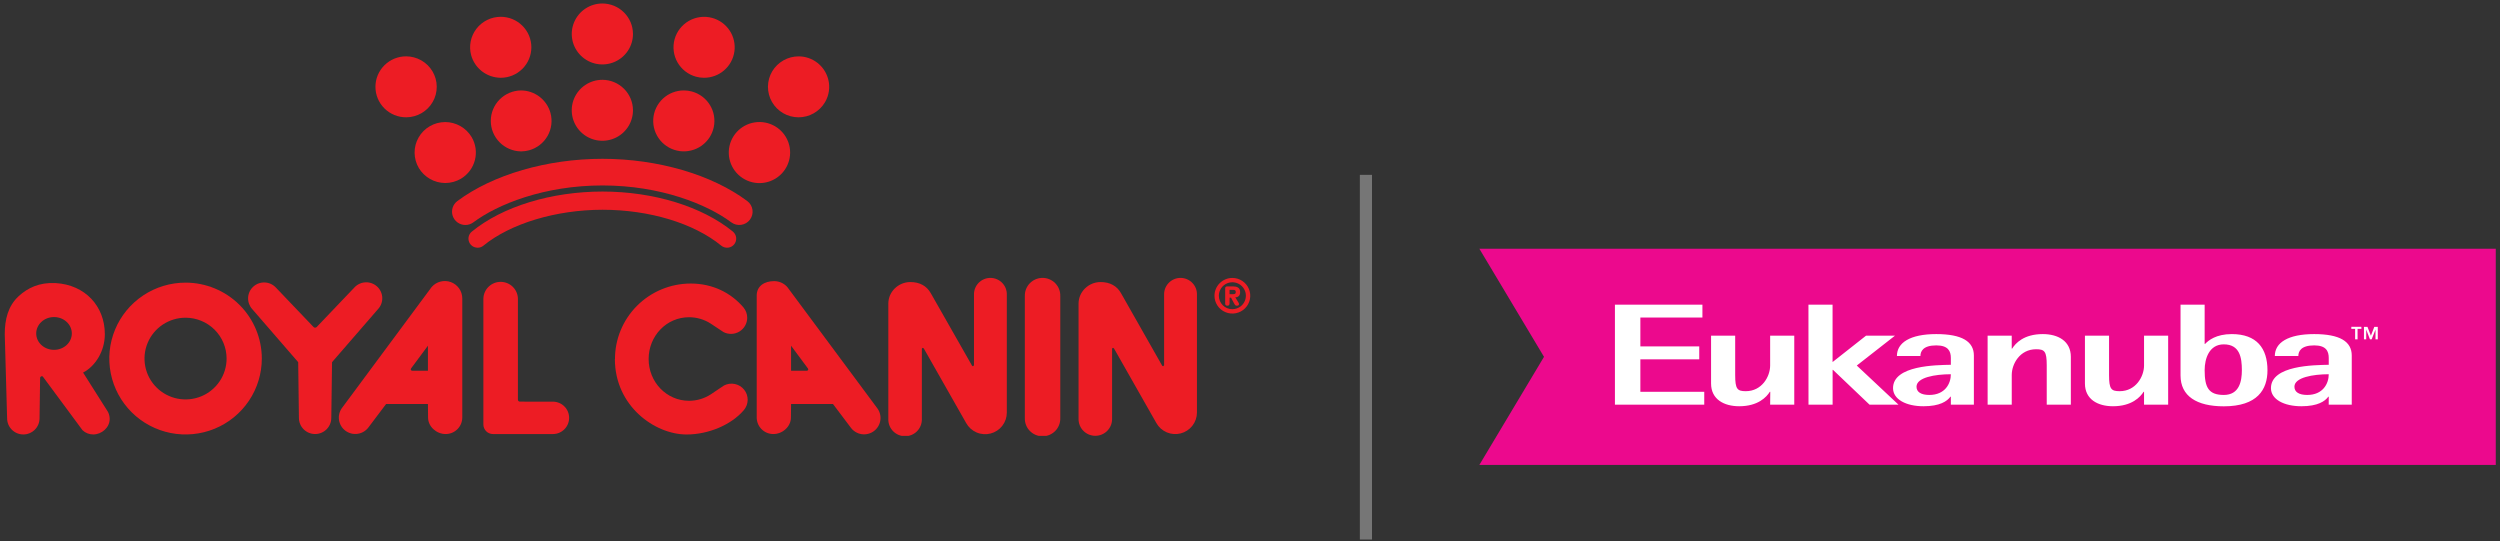 <svg width="411" height="89" viewBox="0 0 411 89" fill="none" xmlns="http://www.w3.org/2000/svg">
<rect x="0" y="0" width="411" height="89" fill="#333333" stroke="none"/>
<g clip-path="url(#clip0)">
<path d="M76.509 36.987C76.048 36.987 75.598 36.843 75.225 36.575C74.85 36.306 74.571 35.928 74.425 35.492C74.279 35.057 74.275 34.587 74.413 34.149C74.55 33.711 74.823 33.327 75.192 33.052C81.021 28.711 89.939 26.109 99.051 26.109C108.126 26.109 117.024 28.704 122.848 33.052C123.079 33.224 123.274 33.44 123.421 33.686C123.568 33.933 123.665 34.206 123.706 34.49C123.747 34.774 123.731 35.063 123.66 35.341C123.589 35.619 123.464 35.88 123.291 36.11C123.118 36.34 122.902 36.533 122.654 36.68C122.407 36.826 122.132 36.923 121.847 36.964C121.562 37.005 121.271 36.989 120.992 36.918C120.713 36.847 120.45 36.722 120.22 36.551C116.287 33.618 108.661 30.488 99.051 30.488C89.397 30.488 81.758 33.618 77.822 36.551C77.444 36.835 76.983 36.988 76.509 36.987" fill="#ED1C24"/>
<path d="M78.521 40.72C78.211 40.723 77.908 40.629 77.654 40.452C77.399 40.276 77.207 40.025 77.102 39.734C76.997 39.443 76.986 39.127 77.07 38.83C77.154 38.533 77.328 38.269 77.57 38.075C82.61 33.948 90.641 31.49 99.061 31.49C107.44 31.49 115.448 33.95 120.484 38.073C120.636 38.198 120.763 38.351 120.856 38.524C120.949 38.697 121.007 38.887 121.027 39.082C121.046 39.278 121.027 39.475 120.97 39.663C120.913 39.851 120.819 40.026 120.694 40.178C120.569 40.33 120.416 40.456 120.242 40.549C120.068 40.641 119.877 40.699 119.681 40.719C119.485 40.738 119.287 40.719 119.098 40.662C118.909 40.605 118.733 40.512 118.58 40.388C114.057 36.693 106.76 34.484 99.056 34.484C91.428 34.484 83.922 36.746 79.471 40.389C79.202 40.61 78.865 40.73 78.516 40.728" fill="#ED1C24"/>
<path d="M66.76 9.265C65.426 9.264 64.145 9.79 63.201 10.729C62.256 11.667 61.724 12.94 61.723 14.269C61.721 15.598 62.25 16.872 63.192 17.813C64.135 18.753 65.414 19.283 66.749 19.284H66.782C67.668 19.282 68.539 19.046 69.304 18.601C70.07 18.157 70.704 17.518 71.142 16.751C71.581 15.984 71.807 15.115 71.8 14.233C71.793 13.35 71.551 12.485 71.1 11.726C70.652 10.976 70.016 10.354 69.254 9.922C68.493 9.491 67.632 9.263 66.755 9.262" fill="#ED1C24"/>
<path d="M99.029 13.121C98.033 13.12 97.06 13.414 96.232 13.965C95.404 14.515 94.759 15.298 94.377 16.213C93.996 17.129 93.896 18.137 94.091 19.109C94.285 20.081 94.764 20.974 95.468 21.675C96.172 22.376 97.069 22.853 98.046 23.047C99.022 23.24 100.035 23.14 100.954 22.761C101.874 22.381 102.66 21.739 103.213 20.915C103.766 20.09 104.061 19.121 104.061 18.13C104.058 16.802 103.527 15.53 102.584 14.591C101.641 13.652 100.363 13.123 99.029 13.121" fill="#ED1C24"/>
<path d="M99.029 0.574C98.034 0.574 97.061 0.868 96.234 1.419C95.406 1.969 94.761 2.752 94.38 3.667C93.999 4.582 93.9 5.59 94.094 6.562C94.288 7.533 94.768 8.426 95.472 9.126C96.176 9.827 97.072 10.304 98.049 10.497C99.025 10.69 100.037 10.591 100.956 10.211C101.875 9.832 102.661 9.189 103.214 8.365C103.767 7.541 104.061 6.573 104.061 5.582C104.058 4.255 103.527 2.982 102.584 2.044C101.641 1.105 100.363 0.577 99.029 0.574" fill="#ED1C24"/>
<path d="M85.642 14.867C84.323 14.887 83.065 15.422 82.138 16.356C81.211 17.291 80.689 18.55 80.686 19.864C80.682 21.177 81.197 22.439 82.119 23.379C83.041 24.318 84.297 24.86 85.616 24.887H85.73C86.15 24.88 86.566 24.821 86.971 24.712C87.608 24.538 88.205 24.241 88.727 23.838C89.249 23.435 89.686 22.933 90.013 22.362C90.341 21.79 90.552 21.16 90.634 20.508C90.717 19.855 90.669 19.193 90.495 18.558C90.202 17.5 89.569 16.566 88.693 15.899C87.817 15.232 86.745 14.87 85.642 14.867" fill="#ED1C24"/>
<path d="M73.177 20.068C72.29 20.071 71.42 20.307 70.654 20.752C69.888 21.197 69.254 21.836 68.816 22.604C68.378 23.371 68.151 24.24 68.159 25.123C68.166 26.006 68.408 26.871 68.859 27.631C69.308 28.374 69.94 28.99 70.696 29.42C71.452 29.85 72.307 30.079 73.177 30.086H73.207C74.107 30.085 74.99 29.844 75.766 29.39C76.913 28.712 77.743 27.609 78.074 26.323C78.405 25.036 78.211 23.672 77.533 22.528C77.084 21.779 76.448 21.158 75.686 20.727C74.924 20.296 74.064 20.068 73.187 20.066" fill="#ED1C24"/>
<path d="M113.744 15.043C113.312 14.925 112.865 14.866 112.416 14.867C111.14 14.867 109.911 15.351 108.98 16.22C108.048 17.088 107.483 18.277 107.398 19.545C107.314 20.813 107.717 22.065 108.525 23.049C109.333 24.032 110.487 24.673 111.752 24.841C113.017 25.009 114.299 24.693 115.339 23.956C116.378 23.218 117.098 22.115 117.351 20.87C117.604 19.625 117.373 18.33 116.703 17.248C116.033 16.166 114.976 15.378 113.744 15.043Z" fill="#ED1C24"/>
<path d="M117.069 2.94C115.783 2.595 114.412 2.77 113.256 3.429C112.1 4.088 111.254 5.176 110.902 6.455C110.551 7.734 110.723 9.1 111.381 10.253C112.039 11.406 113.129 12.252 114.412 12.607C114.845 12.726 115.292 12.787 115.741 12.787C116.961 12.789 118.141 12.35 119.06 11.551C119.98 10.752 120.576 9.647 120.739 8.443C120.901 7.239 120.618 6.017 119.943 5.005C119.269 3.992 118.247 3.259 117.069 2.94" fill="#ED1C24"/>
<path d="M127.429 20.764C126.425 20.171 125.246 19.942 124.092 20.118C122.938 20.293 121.881 20.862 121.101 21.726C120.321 22.591 119.867 23.698 119.815 24.859C119.763 26.02 120.118 27.162 120.818 28.092C121.518 29.022 122.52 29.681 123.654 29.958C124.787 30.234 125.982 30.11 127.035 29.608C128.087 29.105 128.932 28.255 129.425 27.202C129.918 26.148 130.029 24.958 129.739 23.832C129.575 23.195 129.287 22.595 128.891 22.069C128.495 21.542 127.998 21.099 127.429 20.764" fill="#ED1C24"/>
<path d="M136.157 13.031C135.88 11.955 135.251 11.002 134.37 10.32C133.488 9.639 132.404 9.268 131.288 9.267C130.413 9.269 129.554 9.497 128.794 9.928C128.034 10.359 127.4 10.979 126.952 11.727C126.501 12.488 126.259 13.354 126.252 14.237C126.245 15.12 126.473 15.99 126.912 16.757C127.352 17.525 127.987 18.163 128.754 18.608C129.521 19.052 130.392 19.286 131.28 19.287C132.155 19.286 133.015 19.058 133.775 18.627C134.535 18.195 135.17 17.575 135.618 16.826C135.956 16.259 136.178 15.631 136.271 14.979C136.364 14.326 136.325 13.661 136.157 13.023" fill="#ED1C24"/>
<path d="M82.321 12.787C83.656 12.787 84.937 12.259 85.881 11.319C86.826 10.379 87.356 9.104 87.356 7.774C87.356 6.445 86.826 5.17 85.881 4.23C84.937 3.29 83.656 2.762 82.321 2.762C81.547 2.762 80.783 2.94 80.089 3.283C79.395 3.625 78.789 4.121 78.319 4.734C77.849 5.347 77.527 6.059 77.379 6.816C77.23 7.572 77.258 8.353 77.462 9.097C77.758 10.148 78.388 11.076 79.258 11.741C80.128 12.406 81.191 12.772 82.288 12.785L82.321 12.787Z" fill="#ED1C24"/>
<path d="M168.483 68.754C168.473 69.141 168.542 69.526 168.684 69.886C168.826 70.246 169.039 70.574 169.311 70.85C169.582 71.127 169.907 71.347 170.265 71.497C170.623 71.647 171.008 71.725 171.396 71.725C171.785 71.725 172.169 71.647 172.528 71.497C172.886 71.347 173.21 71.127 173.482 70.85C173.753 70.574 173.966 70.246 174.108 69.886C174.251 69.526 174.319 69.141 174.31 68.754V48.656C174.319 48.269 174.251 47.884 174.108 47.524C173.966 47.164 173.753 46.836 173.482 46.559C173.21 46.283 172.886 46.063 172.528 45.913C172.169 45.762 171.785 45.685 171.396 45.685C171.008 45.685 170.623 45.762 170.265 45.913C169.907 46.063 169.582 46.283 169.311 46.559C169.039 46.836 168.826 47.164 168.684 47.524C168.542 47.884 168.473 48.269 168.483 48.656V68.754Z" fill="#ED1C24"/>
<path d="M90.957 66.033C91.654 66.05 92.318 66.338 92.805 66.836C93.293 67.333 93.565 68.001 93.565 68.695C93.565 69.39 93.293 70.058 92.805 70.555C92.318 71.053 91.654 71.341 90.957 71.358H81.052C80.844 71.358 80.638 71.318 80.446 71.239C80.254 71.16 80.079 71.044 79.931 70.898C79.784 70.751 79.668 70.577 79.588 70.386C79.508 70.195 79.468 69.99 79.468 69.782V49.095C79.486 48.358 79.793 47.656 80.323 47.141C80.854 46.625 81.566 46.337 82.307 46.337C83.048 46.337 83.76 46.625 84.29 47.141C84.821 47.656 85.128 48.358 85.146 49.095V65.712C85.146 65.796 85.18 65.876 85.239 65.935C85.299 65.994 85.379 66.028 85.463 66.028L90.957 66.033Z" fill="#ED1C24"/>
<path d="M153.013 48.188C152.349 47.011 151.203 46.369 149.66 46.369C147.692 46.369 146.04 47.958 146.04 49.915V68.969C146.04 69.697 146.33 70.395 146.847 70.91C147.364 71.424 148.066 71.713 148.797 71.713C149.528 71.713 150.229 71.424 150.746 70.91C151.263 70.395 151.553 69.697 151.553 68.969V57.357C151.553 57.313 151.571 57.271 151.602 57.24C151.633 57.209 151.675 57.191 151.719 57.191L151.862 57.271L158.837 69.549C159.22 70.24 159.823 70.784 160.55 71.095C161.278 71.406 162.089 71.468 162.856 71.269C163.622 71.07 164.3 70.623 164.783 69.998C165.266 69.373 165.526 68.605 165.521 67.817V48.442C165.53 48.084 165.467 47.727 165.336 47.393C165.204 47.059 165.006 46.755 164.755 46.499C164.503 46.242 164.203 46.038 163.871 45.899C163.539 45.759 163.182 45.688 162.822 45.688C162.462 45.688 162.105 45.759 161.773 45.899C161.441 46.038 161.141 46.242 160.889 46.499C160.638 46.755 160.44 47.059 160.308 47.393C160.177 47.727 160.114 48.084 160.123 48.442V60.055L159.957 60.22L159.817 60.141L153.013 48.188Z" fill="#ED1C24"/>
<path d="M184.287 48.188C183.623 47.011 182.477 46.369 180.934 46.369C178.966 46.369 177.314 47.958 177.314 49.915V68.969C177.332 69.685 177.63 70.366 178.145 70.866C178.66 71.366 179.35 71.646 180.07 71.646C180.789 71.646 181.48 71.366 181.995 70.866C182.51 70.366 182.808 69.685 182.826 68.969V57.357C182.826 57.313 182.843 57.271 182.874 57.24C182.906 57.209 182.948 57.191 182.992 57.191L183.131 57.271L190.106 69.549C190.492 70.234 191.094 70.772 191.819 71.079C192.545 71.386 193.352 71.446 194.115 71.248C194.877 71.05 195.552 70.606 196.035 69.985C196.517 69.364 196.778 68.602 196.779 67.817V48.442C196.788 48.084 196.725 47.727 196.593 47.393C196.461 47.059 196.264 46.755 196.012 46.499C195.761 46.242 195.46 46.038 195.128 45.899C194.796 45.759 194.44 45.688 194.079 45.688C193.719 45.688 193.363 45.759 193.031 45.899C192.699 46.038 192.398 46.242 192.147 46.499C191.895 46.755 191.698 47.059 191.566 47.393C191.434 47.727 191.371 48.084 191.38 48.442V60.055L191.214 60.22L191.074 60.141L184.287 48.188Z" fill="#ED1C24"/>
<path d="M51.807 53.867C51.857 53.867 51.905 53.857 51.95 53.837C51.995 53.818 52.036 53.79 52.07 53.754L58.282 47.244C58.761 46.735 59.422 46.436 60.121 46.413C60.821 46.39 61.501 46.645 62.012 47.121C62.523 47.597 62.822 48.255 62.846 48.951C62.869 49.648 62.613 50.324 62.135 50.833L54.587 59.542L54.466 68.704C54.466 69.407 54.186 70.082 53.687 70.579C53.187 71.076 52.51 71.355 51.804 71.355C51.098 71.355 50.421 71.076 49.922 70.579C49.422 70.082 49.142 69.407 49.142 68.704L49.024 59.542L41.48 50.833C41.01 50.323 40.761 49.65 40.788 48.959C40.815 48.268 41.114 47.615 41.621 47.143C42.129 46.671 42.803 46.417 43.497 46.437C44.191 46.456 44.85 46.748 45.329 47.249L51.543 53.759C51.577 53.795 51.618 53.823 51.664 53.843C51.709 53.862 51.758 53.872 51.807 53.872" fill="#ED1C24"/>
<path d="M30.507 52.232C29.173 52.231 27.868 52.624 26.758 53.362C25.647 54.1 24.782 55.149 24.271 56.377C23.76 57.604 23.626 58.955 23.886 60.258C24.146 61.562 24.789 62.759 25.733 63.699C26.677 64.638 27.879 65.278 29.189 65.537C30.498 65.796 31.855 65.663 33.088 65.154C34.321 64.645 35.375 63.784 36.116 62.678C36.857 61.573 37.252 60.274 37.252 58.945C37.251 57.165 36.54 55.458 35.276 54.199C34.011 52.94 32.296 52.232 30.507 52.232V52.232ZM43.042 58.945C43.042 61.414 42.307 63.827 40.929 65.879C39.552 67.932 37.594 69.531 35.303 70.476C33.012 71.421 30.491 71.668 28.059 71.186C25.628 70.704 23.394 69.515 21.64 67.77C19.887 66.024 18.694 63.8 18.21 61.379C17.726 58.958 17.975 56.449 18.924 54.168C19.873 51.888 21.48 49.939 23.542 48.568C25.604 47.196 28.028 46.465 30.507 46.465C33.832 46.466 37.02 47.781 39.371 50.122C41.721 52.462 43.042 55.636 43.042 58.945Z" fill="#ED1C24"/>
<path d="M130.052 56.838V60.951H132.642C132.704 60.951 132.763 60.926 132.807 60.883C132.851 60.839 132.876 60.78 132.876 60.718L132.834 60.59L130.052 56.838ZM144.168 67.038C144.393 67.319 144.559 67.643 144.657 67.989C144.754 68.335 144.781 68.697 144.736 69.054C144.69 69.411 144.573 69.755 144.392 70.066C144.211 70.377 143.968 70.648 143.68 70.865C143.391 71.081 143.062 71.238 142.712 71.325C142.362 71.413 141.997 71.43 141.64 71.375C141.283 71.32 140.941 71.194 140.634 71.005C140.326 70.816 140.06 70.568 139.851 70.275L136.939 66.413H130.052L130.028 68.637C130.028 70.14 128.648 71.356 127.136 71.356C126.412 71.356 125.717 71.07 125.204 70.56C124.691 70.05 124.403 69.358 124.403 68.637V48.585C124.403 47.006 125.69 46.217 127.272 46.217C127.686 46.216 128.094 46.305 128.469 46.476C128.845 46.647 129.179 46.897 129.448 47.209L144.168 67.038Z" fill="#ED1C24"/>
<path d="M67.567 60.587L67.529 60.716C67.529 60.746 67.535 60.777 67.546 60.805C67.558 60.833 67.575 60.858 67.597 60.88C67.618 60.901 67.644 60.918 67.672 60.929C67.701 60.941 67.731 60.946 67.762 60.946H70.352V56.836L67.567 60.587ZM70.955 47.196C71.337 46.754 71.846 46.438 72.413 46.292C72.98 46.146 73.578 46.176 74.128 46.379C74.677 46.582 75.151 46.947 75.485 47.426C75.82 47.905 75.999 48.474 75.999 49.057V68.635C75.999 68.993 75.928 69.347 75.791 69.677C75.654 70.007 75.452 70.307 75.198 70.56C74.945 70.812 74.643 71.013 74.311 71.15C73.98 71.286 73.624 71.357 73.265 71.356C71.756 71.356 70.374 70.14 70.374 68.635L70.352 66.415H63.475L60.566 70.275C60.352 70.557 60.085 70.795 59.779 70.974C59.473 71.154 59.134 71.271 58.783 71.32C58.431 71.37 58.073 71.349 57.73 71.261C57.386 71.172 57.063 71.017 56.779 70.804C56.496 70.591 56.257 70.325 56.077 70.021C55.897 69.716 55.779 69.379 55.73 69.029C55.68 68.679 55.701 68.323 55.79 67.981C55.879 67.638 56.034 67.317 56.248 67.035L70.955 47.196Z" fill="#ED1C24"/>
<path d="M101.087 59.02C101.087 66.77 107.658 71.429 112.878 71.429C116.466 71.429 120.218 69.85 122.282 67.433C122.683 66.965 122.908 66.373 122.917 65.758C122.927 65.143 122.722 64.544 122.336 64.064C121.95 63.584 121.408 63.252 120.803 63.127C120.199 63.001 119.569 63.09 119.022 63.376L116.838 64.843C115.778 65.527 114.541 65.89 113.278 65.889C109.576 65.889 106.635 62.814 106.635 59.02C106.635 55.226 109.57 52.152 113.278 52.152C114.542 52.151 115.778 52.514 116.838 53.199L118.952 54.597C119.359 54.805 119.813 54.906 120.27 54.889C120.726 54.872 121.171 54.739 121.562 54.502C121.952 54.265 122.275 53.932 122.499 53.536C122.723 53.139 122.841 52.692 122.842 52.237C122.842 51.616 122.624 51.015 122.224 50.539C120.16 48.123 117.144 46.614 113.559 46.614C110.255 46.614 107.087 47.92 104.751 50.246C102.416 52.571 101.103 55.725 101.103 59.013" fill="#ED1C24"/>
<path d="M8.88 52.124C7.263 52.124 5.953 53.333 5.953 54.821C5.953 56.309 7.263 57.515 8.88 57.515C10.498 57.515 11.808 56.31 11.808 54.821C11.808 53.331 10.498 52.124 8.88 52.124V52.124ZM0.781 54.943C0.781 52.546 1.314 50.314 3.055 48.704C4.533 47.336 6.489 46.389 9.164 46.541C13.957 46.822 17.235 50.304 17.235 54.943C17.235 57.712 15.696 60.192 13.66 61.25L17.748 67.711C17.934 68.073 18.032 68.473 18.032 68.88C18.032 70.285 16.729 71.424 15.319 71.424C14.668 71.424 14.041 71.175 13.568 70.73L7.025 61.885L6.887 61.85C6.849 61.85 6.81 61.857 6.774 61.872C6.739 61.886 6.706 61.908 6.679 61.935C6.651 61.962 6.63 61.995 6.615 62.03C6.6 62.066 6.593 62.104 6.594 62.143L6.501 68.771C6.501 69.474 6.22 70.149 5.72 70.647C5.22 71.145 4.542 71.424 3.835 71.424C3.128 71.424 2.45 71.145 1.95 70.647C1.451 70.149 1.17 69.474 1.17 68.771L0.781 54.943Z" fill="#ED1C24"/>
<path d="M202.738 48.361C203.002 48.361 203.161 48.297 203.161 48.011C203.161 47.725 202.995 47.652 202.738 47.652H202.138V48.361H202.738ZM202.138 49.872C202.138 50.096 202.058 50.256 201.778 50.256C201.497 50.256 201.421 50.129 201.421 49.872V47.414C201.421 47.232 201.484 47.083 201.786 47.083H202.689C203.337 47.083 203.88 47.272 203.88 48.013C203.88 48.578 203.593 48.862 203.081 48.89L203.649 49.811L203.696 49.977C203.696 50.154 203.586 50.258 203.32 50.258C203.055 50.258 202.988 50.064 202.88 49.874L202.382 48.935H202.143L202.138 49.872ZM202.601 50.828C203.041 50.828 203.47 50.698 203.836 50.455C204.201 50.212 204.486 49.867 204.654 49.463C204.822 49.059 204.866 48.614 204.781 48.185C204.695 47.756 204.484 47.362 204.173 47.052C203.863 46.743 203.467 46.532 203.036 46.447C202.605 46.361 202.158 46.405 201.752 46.572C201.346 46.739 200.999 47.022 200.755 47.386C200.51 47.749 200.38 48.177 200.379 48.614C200.378 48.906 200.434 49.194 200.545 49.464C200.656 49.733 200.82 49.978 201.026 50.184C201.233 50.39 201.478 50.554 201.749 50.665C202.019 50.777 202.309 50.834 202.601 50.833V50.828ZM202.601 45.693C203.183 45.693 203.752 45.865 204.235 46.187C204.719 46.508 205.096 46.966 205.319 47.501C205.541 48.036 205.599 48.625 205.486 49.193C205.372 49.761 205.092 50.282 204.68 50.692C204.269 51.101 203.745 51.38 203.174 51.493C202.603 51.605 202.012 51.547 201.475 51.325C200.937 51.104 200.478 50.728 200.155 50.246C199.832 49.765 199.66 49.198 199.66 48.619C199.661 47.843 199.971 47.099 200.523 46.55C201.074 46.002 201.822 45.694 202.601 45.693" fill="#ED1C24"/>
</g>
<g clip-path="url(#clip1)">
<path d="M243.206 76.431L253.834 58.662L243.206 40.89H410.304V76.431H243.206Z" fill="#EC098D"/>
<path d="M265.493 50.085H279.878V52.207H269.676V56.95H279.356V59.069H269.676V64.407H280.179V66.529H265.493V50.085ZM291.032 64.407H290.959C290.431 65.263 289.037 66.787 285.924 66.787C283.423 66.787 281.299 65.65 281.299 63.048V55.185H285.264V61.667C285.264 63.981 285.62 64.311 287.011 64.311C289.654 64.311 291.012 61.905 291.012 60.094V55.185H294.977V66.529H291.012L291.032 64.407ZM297.309 50.085H301.274V59.522L306.775 55.185H311.532L305.255 60.094L312.114 66.529H307.353L301.353 60.811H301.281V66.529H297.316L297.309 50.085ZM320.72 65.217H320.648C320.112 65.954 318.933 66.787 316.217 66.787C313.356 66.787 311.215 65.65 311.215 63.812C311.215 60.044 318.361 60.021 320.72 59.971V58.854C320.72 57.737 320.287 56.782 318.322 56.782C316.144 56.782 315.718 57.773 315.718 58.524H311.853C311.853 56.352 314 54.924 318.322 54.924C322.541 54.924 324.506 56.141 324.506 58.448V66.529H320.72V65.217ZM317.182 64.929C319.756 64.929 320.72 63.075 320.72 61.525C318.147 61.525 315.074 62.044 315.074 63.574C315.074 64.453 315.824 64.929 317.182 64.929ZM326.763 55.185H330.728V57.311H330.797C331.339 56.448 332.693 54.924 335.839 54.924C338.343 54.924 340.447 56.071 340.447 58.662V66.529H336.483V60.06C336.483 57.747 336.129 57.416 334.735 57.416C332.056 57.416 330.731 59.846 330.731 61.637V66.529H326.766L326.763 55.185ZM352.48 64.407H352.411C351.875 65.263 350.485 66.787 347.372 66.787C344.871 66.787 342.763 65.65 342.763 63.048V55.185H346.728V61.667C346.728 63.981 347.085 64.311 348.482 64.311C351.125 64.311 352.48 61.905 352.48 60.094V55.185H356.445V66.529H352.48V64.407ZM362.444 56.54H362.517C363.052 55.975 364.301 54.924 366.911 54.924C370.985 54.924 372.772 57.238 372.772 60.874C372.772 64.04 371.12 66.8 365.59 66.8C361.12 66.8 358.48 65.111 358.48 61.726V50.085H362.444V56.54ZM365.59 64.929C368.127 64.929 368.563 62.711 368.563 60.86C368.563 58.811 368.233 56.613 365.59 56.613C363.194 56.613 362.444 58.95 362.444 60.86C362.444 63.693 363.089 64.929 365.59 64.929ZM382.846 65.217H382.776C382.238 65.954 381.058 66.787 378.346 66.787C375.485 66.787 373.344 65.65 373.344 63.812C373.344 60.044 380.49 60.021 382.846 59.971V58.854C382.846 57.737 382.419 56.782 380.454 56.782C378.273 56.782 377.847 57.773 377.847 58.524H373.981C373.981 56.352 376.122 54.924 380.447 54.924C384.666 54.924 386.628 56.141 386.628 58.448V66.529H382.839L382.846 65.217ZM379.31 64.929C381.884 64.929 382.846 63.075 382.846 61.525C380.275 61.525 377.203 62.044 377.203 63.574C377.203 64.453 377.953 64.929 379.31 64.929Z" fill="white"/>
<path d="M388.217 54.062H387.583V55.787H387.183V54.062H386.559V53.731H388.211L388.217 54.062ZM389.777 55.192L390.332 53.738H390.907V55.787H390.533V54.187L389.896 55.787H389.618L389.007 54.187V55.787H388.634V53.738H389.212L389.777 55.192Z" fill="white"/>
</g>
<path d="M224.559 28.747V88.697" stroke="#767676" stroke-width="2"/>
<defs>
<clipPath id="clip0">
<rect x="0.781" y="0.574" width="204.761" height="71.083" fill="white"/>
</clipPath>
<clipPath id="clip1">
<rect x="243.206" y="40.89" width="167.098" height="35.541" fill="white"/>
</clipPath>
</defs>
</svg>
